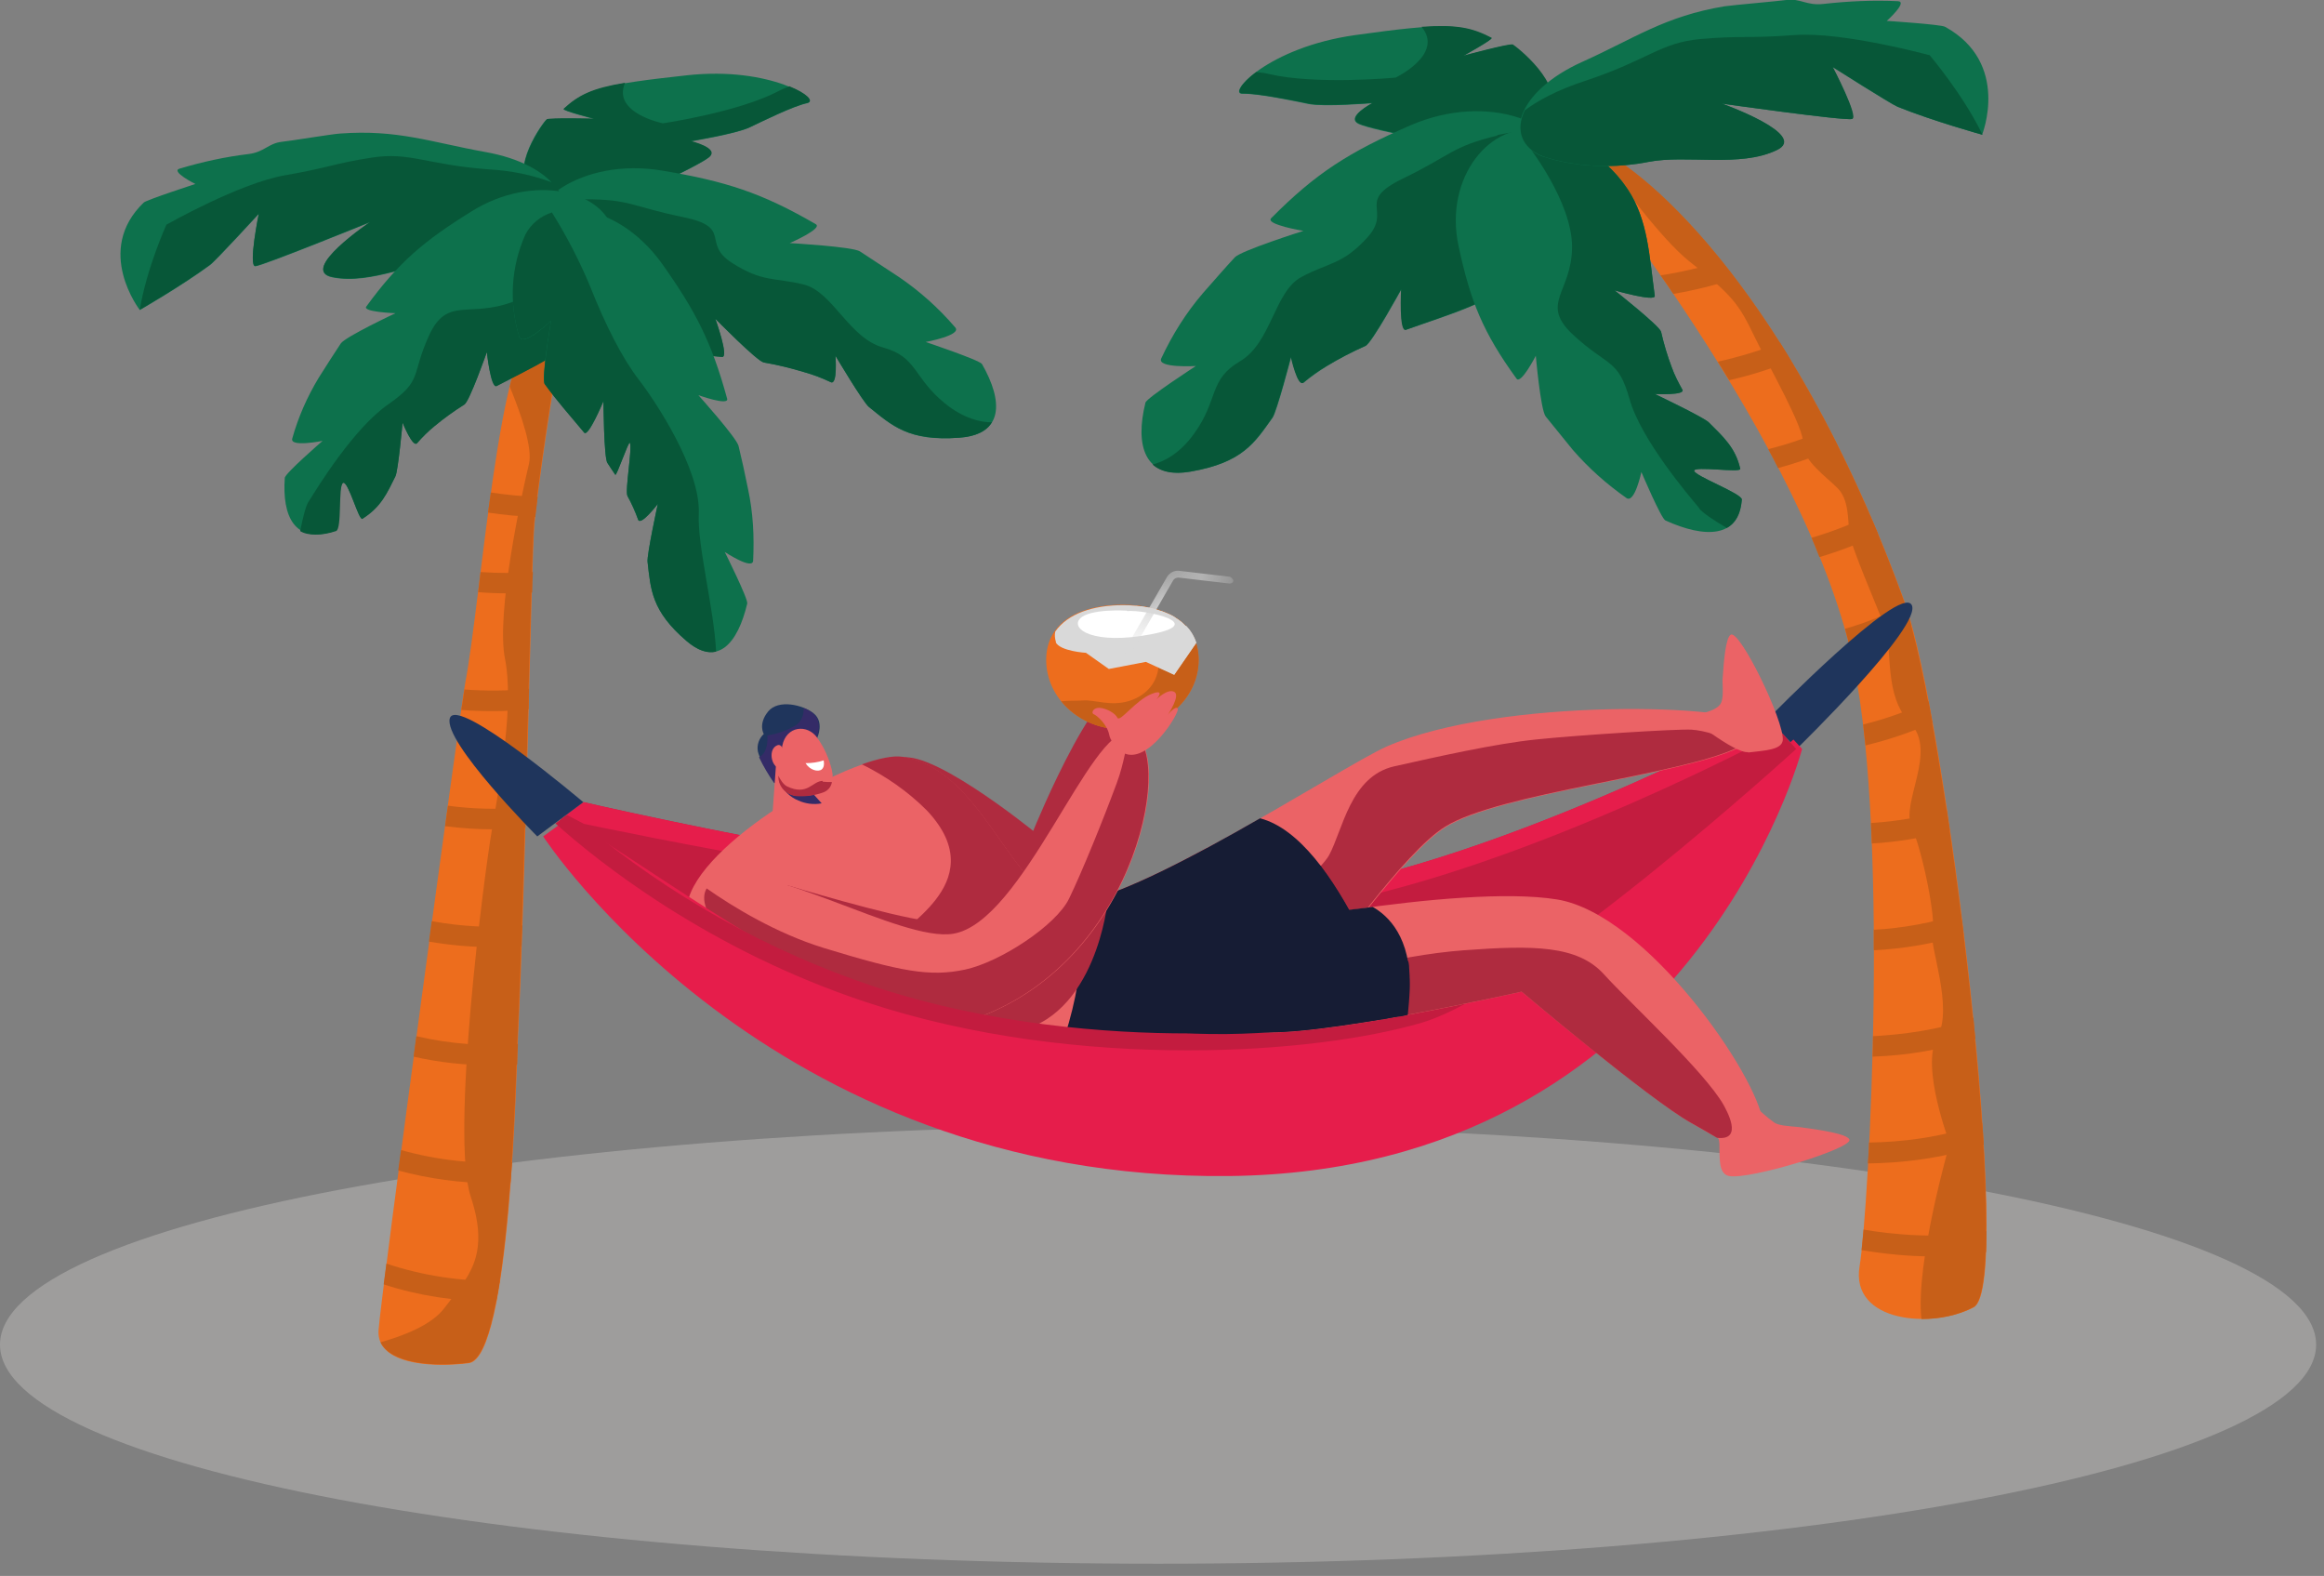 <svg width="59" height="40" viewBox="0 0 59 40" fill="none" xmlns="http://www.w3.org/2000/svg">
<rect x="0" y="0" width="59" height="40" fill="#808080" stroke="none"/>
<g id="Calque_1" clip-path="url(#clip0_939_2728)">
<path id="Vector" d="M29.4 39.69C45.637 39.69 58.8 37.201 58.8 34.13C58.8 31.059 45.637 28.57 29.4 28.57C13.163 28.57 0 31.059 0 34.13C0 37.201 13.163 39.69 29.4 39.69Z" fill="#9E9D9C"/>
<path id="Vector_2" d="M22.75 19.3C23.37 18.77 26.23 21.09 26.23 21.09C26.23 21.09 28.1 16.47 28.82 17.54C29.54 18.61 28.25 22.37 26.83 23.21C25.41 24.05 21.79 20.11 22.75 19.3Z" fill="#AF2B3F"/>
<path id="Vector_3" d="M20.56 24.9C22.43 25.38 31.6 27.2 35.67 25.83C39.74 24.46 42.81 21.05 42.81 21.05L45.39 18.77L44.9 18.23C44.9 18.23 37.57 22.14 32.44 22.7C27.31 23.26 14.82 20.36 14.82 20.36L14.23 20.8C14.34 20.86 14.45 20.91 14.57 20.98C15.6 21.53 18.69 24.41 20.56 24.9Z" fill="#C31C3F"/>
<path id="Vector_4" d="M30.92 23.21C31.44 23.21 31.97 23.19 32.49 23.14C37.08 22.64 43.24 19.59 44.78 18.79C44.82 18.83 44.84 18.89 44.85 18.94C44.97 18.84 45.12 18.74 45.26 18.63L44.89 18.23C44.89 18.23 37.57 22.14 32.43 22.7C31.93 22.75 31.42 22.77 30.92 22.77C25.2 22.77 14.81 20.36 14.81 20.36L14.38 20.68L14.82 20.91C14.82 20.91 25.61 23.2 30.92 23.2V23.21Z" fill="#E61D4B"/>
<path id="Vector_5" d="M19.14 24.94C19 24.88 17 24.33 17.49 22.78C17.98 21.23 21.8 19.05 22.92 19.22C24.84 19.5 25.62 22.43 26.9 22.88C28.18 23.33 34.01 19.48 35.2 18.95C38.07 17.69 44.26 17.86 44.55 18.42C45.09 19.49 38.43 19.92 36.71 20.99C35.63 21.65 33.82 24.35 33.43 24.67C32.42 25.5 34 26.47 29.64 27.31C25.28 28.15 20.84 25.67 19.15 24.94H19.14Z" fill="#EB6366"/>
<path id="Vector_6" d="M42.95 18.52C42.54 18.5 40.04 18.66 38.99 18.77C37.94 18.88 36.52 19.2 35.4 19.45C34.28 19.7 34.09 21.07 33.74 21.71C33.39 22.35 29.63 25.43 29.63 25.43L32.94 25.56C33.02 25.25 33.06 24.95 33.41 24.66C33.81 24.33 35.62 21.64 36.69 20.98C38.08 20.12 42.65 19.68 44.1 18.98C43.8 18.68 43.26 18.54 42.94 18.52H42.95Z" fill="#AF2B3F"/>
<path id="Vector_7" d="M26.9 22.87C25.62 22.42 24.84 19.49 22.92 19.21C22.68 19.17 22.31 19.25 21.88 19.4C22.49 19.7 23.05 20.09 23.53 20.57C25.34 22.49 22.5 23.63 22.93 23.83C23.39 24.05 25.07 23.38 25.53 23.71C26.82 24.62 29.28 24.82 29.28 24.82L30.77 22.9L30.65 21.52C29.04 22.39 27.5 23.08 26.91 22.88L26.9 22.87Z" fill="#AF2B3F"/>
<path id="Vector_8" d="M19.99 22.47C19.99 22.47 22.6 23.26 23.53 23.37C24.49 23.48 25.52 22.98 25.52 22.98C25.52 22.98 24.68 24.01 24.11 24.05C23.54 24.09 20.61 23.57 20.61 23.57L19.99 22.48V22.47Z" fill="#AF2B3F"/>
<path id="Vector_9" d="M14.22 8.82C14.22 8.82 13.76 11.45 13.57 13.28C13.49 14.03 13.34 22.66 13.15 26.33C13.11 27.14 12.96 34.47 11.9 34.6C10.84 34.73 9.56 34.59 9.61 33.77C9.66 32.95 11.68 18.04 11.81 17.34C12.21 15.26 12.7 8.33 13.66 8.43C14.62 8.53 14.21 8.83 14.21 8.83L14.22 8.82Z" fill="#ED6D1D"/>
<path id="Vector_10" d="M9.81 32.07C9.79 32.26 9.76 32.43 9.74 32.6C10.63 32.89 11.56 33.03 12.49 33.03H12.6C12.63 32.87 12.66 32.69 12.69 32.51C11.71 32.53 10.73 32.38 9.8 32.07H9.81Z" fill="#C75F18"/>
<path id="Vector_11" d="M10.18 29.19C10.16 29.37 10.13 29.54 10.11 29.71C10.89 29.92 11.69 30.03 12.49 30.03C12.64 30.03 12.8 30.03 12.96 30.02C12.97 29.85 12.99 29.67 13 29.5C12.05 29.55 11.1 29.45 10.18 29.19Z" fill="#C75F18"/>
<path id="Vector_12" d="M10.57 26.3L10.5 26.82C11.16 26.97 11.83 27.04 12.5 27.04C12.7 27.04 12.91 27.04 13.13 27.02C13.13 26.81 13.14 26.63 13.15 26.5C12.29 26.56 11.42 26.5 10.57 26.3Z" fill="#C75F18"/>
<path id="Vector_13" d="M10.96 23.39C10.94 23.56 10.91 23.73 10.89 23.9C11.42 23.99 11.96 24.04 12.49 24.04C12.73 24.04 12.98 24.03 13.24 24.01C13.24 23.84 13.25 23.67 13.26 23.49C12.49 23.56 11.72 23.52 10.96 23.38V23.39Z" fill="#C75F18"/>
<path id="Vector_14" d="M11.37 20.46C11.35 20.63 11.32 20.8 11.3 20.97C11.7 21.02 12.1 21.05 12.5 21.05C12.77 21.05 13.05 21.04 13.34 21.01V20.49C12.69 20.55 12.03 20.54 11.37 20.45V20.46Z" fill="#C75F18"/>
<path id="Vector_15" d="M11.79 17.51C11.77 17.63 11.75 17.81 11.71 18.02C11.96 18.04 12.22 18.05 12.5 18.05C12.79 18.05 13.1 18.04 13.42 18C13.42 17.83 13.42 17.65 13.43 17.48C12.88 17.54 12.33 17.54 11.78 17.5L11.79 17.51Z" fill="#C75F18"/>
<path id="Vector_16" d="M12.2 14.52C12.18 14.69 12.16 14.87 12.14 15.03C12.37 15.05 12.62 15.06 12.88 15.06C13.08 15.06 13.29 15.06 13.51 15.04C13.51 14.86 13.52 14.68 13.53 14.52C13.09 14.55 12.65 14.55 12.21 14.52H12.2Z" fill="#C75F18"/>
<path id="Vector_17" d="M12.46 12.5C12.44 12.67 12.41 12.84 12.39 13.01C12.79 13.07 13.19 13.11 13.59 13.12C13.61 12.95 13.63 12.78 13.65 12.61C13.25 12.6 12.86 12.56 12.46 12.5Z" fill="#C75F18"/>
<path id="Vector_18" d="M13.67 8.41C13.39 8.38 13.15 8.94 12.94 9.81C13.26 10.59 13.52 11.39 13.43 11.77C13.23 12.6 12.59 15.58 12.82 16.72C13.05 17.86 12.71 19.76 12.49 21.05C12.27 22.34 11.44 28.83 11.95 30.37C12.46 31.91 11.86 32.43 11.29 33.19C10.96 33.64 10.22 33.91 9.66 34.07C9.92 34.61 10.99 34.7 11.89 34.59C12.95 34.47 13.1 27.14 13.14 26.32C13.32 22.66 13.48 14.03 13.56 13.27C13.75 11.44 14.21 8.81 14.21 8.81C14.21 8.81 14.62 8.5 13.66 8.4L13.67 8.41Z" fill="#C75F18"/>
<path id="Vector_19" d="M15.65 5.17C15.72 5.14 17.7 4.24 17.99 4C18.28 3.76 17.53 3.59 17.53 3.59C17.53 3.59 18.68 3.4 19.02 3.24C19.36 3.08 20.12 2.7 20.49 2.62C20.86 2.54 19.57 1.68 17.45 1.91C15.33 2.14 14.87 2.26 14.31 2.77C14.27 2.81 15.08 3.02 15.08 3.02C15.08 3.02 13.94 3 13.87 3.04C13.8 3.08 12.9 4.32 13.49 4.79C14.08 5.26 15.32 5.31 15.65 5.17Z" fill="#0D714C"/>
<path id="Vector_20" d="M13.87 3.03C13.94 2.98 15.08 3.01 15.08 3.01C15.08 3.01 14.26 2.8 14.31 2.76C14.69 2.41 15.03 2.24 15.87 2.1C15.53 2.87 16.83 3.13 16.83 3.13C16.83 3.13 18.73 2.85 19.75 2.32C19.84 2.27 19.94 2.23 20.04 2.19C20.49 2.37 20.67 2.57 20.5 2.61C20.13 2.69 19.37 3.07 19.03 3.23C18.69 3.39 17.54 3.58 17.54 3.58C17.54 3.58 18.29 3.76 18 3.99C17.71 4.22 15.74 5.13 15.66 5.16C15.33 5.3 14.09 5.25 13.5 4.78C12.91 4.31 13.82 3.08 13.88 3.03H13.87Z" fill="#075738"/>
<path id="Vector_21" d="M13.93 5.82C13.93 5.82 12.99 6.49 11.52 6.57C10.58 6.62 9.43 7.24 8.44 7.04C7.57 6.87 9.4 5.64 9.4 5.64C9.4 5.64 6.67 6.75 6.48 6.76C6.3 6.76 6.57 5.43 6.57 5.43C6.57 5.43 5.47 6.63 5.33 6.73C4.61 7.26 3.55 7.87 3.55 7.87C3.55 7.87 2.38 6.36 3.65 5.14C3.73 5.07 4.96 4.67 4.96 4.67C4.96 4.67 4.32 4.35 4.56 4.28C5.13 4.11 5.72 3.98 6.31 3.91C6.71 3.86 6.81 3.64 7.15 3.6C7.36 3.58 8.44 3.4 8.63 3.39C10.09 3.28 10.94 3.61 12.33 3.86C14.07 4.17 14.76 5.23 13.92 5.83L13.93 5.82Z" fill="#0D714C"/>
<path id="Vector_22" d="M13.44 6.37C13.73 7.26 14.36 8 15.19 8.44C16.09 8.92 17.15 8.94 18.33 9.06C18.51 9.08 18.16 8.09 18.16 8.09C18.16 8.09 19.22 9.17 19.39 9.2C19.74 9.26 20.09 9.34 20.43 9.45C20.66 9.52 20.88 9.6 21.09 9.7C21.27 9.78 21.21 9.03 21.21 9.03C21.21 9.03 21.91 10.21 22.06 10.33C22.64 10.8 23.06 11.21 24.35 11.11C25.49 11.03 25.47 10.18 24.93 9.24C24.87 9.14 23.5 8.68 23.5 8.68C23.5 8.68 24.43 8.51 24.25 8.31C23.83 7.82 23.35 7.39 22.82 7.03C22.46 6.79 22.13 6.58 21.83 6.38C21.64 6.26 20.05 6.17 20.05 6.17C20.05 6.17 20.9 5.8 20.71 5.69C19.35 4.9 18.43 4.6 16.81 4.33C14.78 3.99 13.14 5.16 13.45 6.36L13.44 6.37Z" fill="#0D714C"/>
<path id="Vector_23" d="M14.84 5.06C15.99 5.05 16.06 5.25 17.34 5.51C18.62 5.77 17.8 6.17 18.58 6.67C19.36 7.17 19.66 7.04 20.4 7.22C21.14 7.4 21.55 8.58 22.42 8.82C23.29 9.06 23.18 9.58 23.99 10.24C24.47 10.63 24.91 10.72 25.18 10.72C25.05 10.94 24.78 11.08 24.35 11.11C23.06 11.2 22.65 10.8 22.06 10.33C21.91 10.21 21.21 9.03 21.21 9.03C21.21 9.03 21.27 9.79 21.09 9.7C20.88 9.6 20.66 9.51 20.43 9.45C20.09 9.35 19.74 9.26 19.39 9.2C19.22 9.17 18.16 8.09 18.16 8.09C18.16 8.09 18.52 9.08 18.33 9.06C17.15 8.94 16.1 8.92 15.19 8.44C14.36 8 13.73 7.26 13.44 6.37C13.34 5.96 13.46 5.55 13.75 5.21C14.11 5.12 14.48 5.08 14.85 5.07L14.84 5.06Z" fill="#075738"/>
<path id="Vector_24" d="M4.23 5.7C4.23 5.7 6.08 4.65 7.23 4.45C8.38 4.25 8.47 4.15 9.44 4C10.41 3.85 10.81 4.18 12.42 4.3C12.97 4.33 13.52 4.44 14.04 4.64C14.39 5.04 14.38 5.49 13.93 5.82C13.93 5.82 12.99 6.48 11.52 6.56C10.58 6.61 9.43 7.23 8.44 7.03C7.57 6.86 9.4 5.63 9.4 5.63C9.4 5.63 6.67 6.74 6.48 6.75C6.3 6.75 6.57 5.42 6.57 5.42C6.57 5.42 5.47 6.62 5.33 6.72C4.61 7.25 3.55 7.86 3.55 7.86C3.72 6.81 4.23 5.69 4.23 5.69V5.7Z" fill="#075738"/>
<path id="Vector_25" d="M15.58 5.93C15.7 6.75 15.47 7.58 14.96 8.23C14.41 8.93 13.54 9.3 12.61 9.79C12.46 9.87 12.36 8.93 12.36 8.93C12.36 8.93 11.92 10.18 11.79 10.26C11.52 10.43 11.27 10.61 11.03 10.81C10.87 10.94 10.72 11.09 10.59 11.24C10.48 11.37 10.22 10.72 10.22 10.72C10.22 10.72 10.11 11.93 10.04 12.08C9.83 12.5 9.68 12.86 9.2 13.16C9.11 13.22 8.84 12.19 8.71 12.25C8.58 12.31 8.61 13.44 8.46 13.49C7.48 13.8 7.16 13.1 7.23 12.13C7.23 12.02 8.19 11.19 8.19 11.19C8.19 11.19 7.35 11.36 7.42 11.13C7.57 10.59 7.8 10.07 8.09 9.59C8.29 9.27 8.48 8.98 8.65 8.72C8.76 8.55 10.04 7.95 10.04 7.95C10.04 7.95 9.19 7.92 9.3 7.78C10.11 6.67 10.75 6.12 11.98 5.36C13.52 4.4 15.35 4.82 15.58 5.92V5.93Z" fill="#0D714C"/>
<path id="Vector_26" d="M7.85 12.71C8.06 12.37 8.98 10.87 9.86 10.26C10.74 9.65 10.43 9.53 10.89 8.52C11.35 7.51 11.9 8.08 13.02 7.66C14.14 7.24 15.09 5.79 15.09 5.79L15.58 6.78C15.51 7.31 15.29 7.82 14.96 8.24C14.41 8.94 13.54 9.31 12.61 9.8C12.46 9.88 12.36 8.94 12.36 8.94C12.36 8.94 11.92 10.19 11.79 10.27C11.52 10.44 11.27 10.62 11.03 10.82C10.87 10.95 10.72 11.1 10.59 11.25C10.48 11.38 10.22 10.73 10.22 10.73C10.22 10.73 10.11 11.94 10.04 12.09C9.83 12.51 9.68 12.87 9.2 13.17C9.11 13.23 8.84 12.2 8.71 12.26C8.58 12.32 8.69 13.43 8.53 13.48C8.17 13.6 7.81 13.6 7.62 13.48C7.69 13.14 7.76 12.84 7.84 12.72L7.85 12.71Z" fill="#075738"/>
<path id="Vector_27" d="M13.34 5.95C12.97 6.76 12.92 7.68 13.18 8.54C13.27 8.84 13.99 8.14 13.99 8.14C13.99 8.14 13.73 9.63 13.83 9.75C14.13 10.15 14.48 10.55 14.83 10.98C14.94 11.11 15.32 10.18 15.32 10.18C15.32 10.18 15.33 11.62 15.42 11.75C15.49 11.85 15.56 11.95 15.62 12.05C15.65 12.1 15.96 11.18 15.99 11.24C16.06 11.36 15.86 12.46 15.93 12.59C16.03 12.78 16.12 12.98 16.2 13.19C16.26 13.36 16.7 12.79 16.7 12.79C16.7 12.79 16.42 14.08 16.44 14.26C16.52 14.97 16.54 15.51 17.43 16.27C18.22 16.94 18.73 16.33 18.97 15.32C19 15.21 18.4 14.01 18.4 14.01C18.4 14.01 19.11 14.48 19.12 14.23C19.15 13.62 19.12 13.01 18.99 12.41C18.91 12.01 18.83 11.65 18.75 11.32C18.7 11.11 17.73 10.03 17.73 10.03C17.73 10.03 18.51 10.31 18.46 10.12C18.07 8.69 17.66 7.89 16.79 6.67C15.68 5.14 13.89 4.91 13.34 5.95Z" fill="#0D714C"/>
<path id="Vector_28" d="M14.01 5.39C14.38 5.98 14.7 6.6 14.97 7.24C15.38 8.28 15.81 9.11 16.22 9.64C16.63 10.17 17.79 11.91 17.74 13.04C17.7 13.85 18.13 15.46 18.18 16.54C17.97 16.59 17.72 16.52 17.43 16.27C16.54 15.51 16.52 14.96 16.44 14.26C16.42 14.08 16.7 12.79 16.7 12.79C16.7 12.79 16.27 13.36 16.2 13.19C16.13 12.98 16.04 12.78 15.93 12.59C15.86 12.46 16.06 11.36 15.99 11.24C15.96 11.18 15.65 12.11 15.62 12.05C15.55 11.95 15.48 11.85 15.42 11.75C15.33 11.62 15.32 10.18 15.32 10.18C15.32 10.18 14.93 11.11 14.83 10.98C14.47 10.55 14.12 10.16 13.83 9.75C13.74 9.62 13.99 8.14 13.99 8.14C13.99 8.14 13.27 8.83 13.18 8.54C12.92 7.69 12.97 6.77 13.34 5.95C13.48 5.68 13.73 5.48 14.02 5.39H14.01Z" fill="#075738"/>
<path id="Vector_29" d="M31.99 20.77C30.32 21.73 28.45 22.72 27.43 22.89C27.52 23.69 27.54 25.37 26.59 27.42C27.6 27.53 28.63 27.5 29.63 27.31C33.99 26.47 32.4 25.5 33.42 24.67C33.56 24.56 34 24.13 34.53 23.62C33.86 22.29 32.99 21.03 31.99 20.77Z" fill="#161C34"/>
<path id="Vector_30" d="M28.12 22.88C28.12 22.88 27.83 25.86 25.71 26.2C23.59 26.54 24.12 25.07 24.12 25.07L28.12 22.88Z" fill="#AF2B3F"/>
<path id="Vector_31" d="M39.53 3.5C39.53 3.5 45.55 10.67 46.97 16.47C48 20.67 47.45 30.71 47.21 32.14C46.97 33.57 49.06 33.74 50.11 33.18C51.16 32.62 49.41 18.24 48.36 15.3C45.31 6.86 40.9 3.29 39.54 3.5H39.53Z" fill="#ED6D1D"/>
<path id="Vector_32" d="M48.35 15.29C45.82 8.26 42.34 4.61 40.46 3.71C41.17 4.71 42.2 6.08 42.87 6.62C43.99 7.5 44.14 7.71 44.54 8.54C44.94 9.37 45.8 10.85 45.78 11.27C45.76 11.69 46.38 12.11 46.66 12.4C46.94 12.69 46.91 13.18 46.95 13.53C46.99 13.88 47.64 15.35 47.85 15.92C48.06 16.49 47.81 17.65 48.5 18.36C49.19 19.07 48.25 20.38 48.53 20.99C48.81 21.6 49.16 23.36 49.06 23.66C48.96 23.96 49.61 25.59 49.18 26.33C48.75 27.07 49.5 29.02 49.5 29.02C49.5 29.02 48.62 32.06 48.78 33.48C49.24 33.48 49.69 33.39 50.1 33.18C51.15 32.61 49.4 18.24 48.34 15.29H48.35Z" fill="#C75F18"/>
<path id="Vector_33" d="M37.23 3.75C37.15 3.74 34.87 3.32 34.5 3.15C34.13 2.98 34.84 2.62 34.84 2.62C34.84 2.62 33.61 2.72 33.22 2.64C32.83 2.56 31.94 2.37 31.54 2.38C31.14 2.39 32.19 1.2 34.41 0.89C36.63 0.58 37.13 0.59 37.86 0.97C37.91 1 37.15 1.42 37.15 1.42C37.15 1.42 38.3 1.11 38.38 1.14C38.46 1.17 39.75 2.19 39.3 2.81C38.85 3.43 37.6 3.81 37.22 3.75H37.23Z" fill="#0D714C"/>
<path id="Vector_34" d="M38.39 1.13C38.31 1.1 37.16 1.41 37.16 1.41C37.16 1.41 37.92 0.99 37.87 0.96C37.37 0.7 36.99 0.62 36.09 0.68C36.67 1.38 35.43 1.97 35.43 1.97C35.43 1.97 33.42 2.16 32.22 1.88C32.11 1.85 32 1.84 31.89 1.83C31.49 2.13 31.37 2.38 31.55 2.37C31.95 2.37 32.84 2.55 33.23 2.63C33.62 2.71 34.85 2.61 34.85 2.61C34.85 2.61 34.15 2.98 34.51 3.14C34.87 3.3 37.15 3.72 37.24 3.74C37.61 3.8 38.86 3.43 39.31 2.8C39.76 2.17 38.47 1.15 38.39 1.12V1.13Z" fill="#075738"/>
<path id="Vector_35" d="M39.84 4.4C39.82 5.37 39.4 6.29 38.69 6.95C37.92 7.67 36.86 7.96 35.7 8.37C35.52 8.44 35.58 7.34 35.58 7.34C35.58 7.34 34.83 8.71 34.67 8.78C34.33 8.93 34 9.1 33.69 9.29C33.48 9.42 33.28 9.56 33.1 9.71C32.95 9.84 32.78 9.06 32.78 9.06C32.78 9.06 32.42 10.44 32.31 10.6C31.86 11.23 31.56 11.74 30.23 11.97C29.05 12.17 28.81 11.31 29.08 10.22C29.11 10.1 30.36 9.29 30.36 9.29C30.36 9.29 29.37 9.35 29.48 9.1C29.76 8.5 30.11 7.94 30.54 7.44C30.83 7.11 31.1 6.8 31.35 6.53C31.51 6.36 33.09 5.86 33.09 5.86C33.09 5.86 32.12 5.7 32.27 5.54C33.41 4.39 34.25 3.86 35.81 3.18C37.77 2.33 39.79 3.1 39.84 4.39V4.4Z" fill="#0D714C"/>
<path id="Vector_36" d="M38.02 3.44C36.85 3.72 36.84 3.94 35.62 4.53C34.4 5.12 35.35 5.32 34.72 6.02C34.09 6.72 33.73 6.66 33.04 7.03C32.35 7.4 32.28 8.7 31.48 9.17C30.68 9.64 30.94 10.14 30.32 11C29.95 11.52 29.54 11.72 29.26 11.79C29.46 11.97 29.77 12.05 30.22 11.97C31.55 11.74 31.85 11.23 32.3 10.6C32.41 10.44 32.77 9.06 32.77 9.06C32.77 9.06 32.94 9.84 33.09 9.71C33.28 9.55 33.47 9.41 33.68 9.29C34 9.1 34.32 8.93 34.66 8.78C34.82 8.71 35.57 7.34 35.57 7.34C35.57 7.34 35.51 8.44 35.69 8.37C36.85 7.95 37.92 7.66 38.68 6.95C39.39 6.29 39.81 5.37 39.83 4.4C39.81 3.96 39.56 3.58 39.16 3.3C38.77 3.3 38.38 3.35 38 3.43L38.02 3.44Z" fill="#075738"/>
<path id="Vector_37" d="M39.13 3.31C39.13 3.31 40.52 3.59 41.32 4.8C41.84 5.58 41.87 6.49 42.01 7.51C42.03 7.67 40.99 7.37 40.99 7.37C40.99 7.37 42.13 8.27 42.17 8.42C42.24 8.73 42.33 9.03 42.44 9.32C42.51 9.52 42.61 9.71 42.71 9.89C42.8 10.04 42.01 10 42.01 10C42.01 10 43.25 10.59 43.38 10.72C43.74 11.08 44.06 11.36 44.18 11.9C44.2 12.01 43 11.82 43.01 11.95C43.02 12.08 44.23 12.53 44.22 12.68C44.15 13.67 43.27 13.66 42.28 13.21C42.17 13.16 41.67 11.98 41.67 11.98C41.67 11.98 41.5 12.79 41.29 12.64C40.79 12.29 40.33 11.88 39.93 11.42C39.68 11.11 39.45 10.83 39.24 10.57C39.11 10.4 38.99 9.03 38.99 9.03C38.99 9.03 38.61 9.77 38.5 9.61C37.65 8.44 37.33 7.65 37.03 6.25C36.65 4.5 37.85 3.06 39.1 3.31H39.13Z" fill="#0D714C"/>
<path id="Vector_38" d="M43.15 12.91C42.88 12.59 41.66 11.16 41.37 10.13C41.08 9.1 40.83 9.32 39.95 8.51C39.07 7.7 39.9 7.44 39.91 6.28C39.92 5.12 38.78 3.68 38.78 3.68L40.03 3.65C40.55 3.92 40.99 4.31 41.32 4.8C41.84 5.58 41.87 6.49 42.01 7.51C42.03 7.67 40.99 7.37 40.99 7.37C40.99 7.37 42.13 8.27 42.17 8.42C42.24 8.73 42.33 9.03 42.44 9.32C42.51 9.52 42.61 9.71 42.71 9.89C42.8 10.04 42.01 10 42.01 10C42.01 10 43.25 10.59 43.38 10.72C43.74 11.08 44.06 11.36 44.18 11.9C44.2 12.01 43 11.82 43.01 11.95C43.02 12.08 44.23 12.53 44.22 12.68C44.19 13.05 44.06 13.28 43.84 13.4C43.51 13.21 43.23 13.02 43.13 12.9L43.15 12.91Z" fill="#075738"/>
<path id="Vector_39" d="M39.17 3.97C39.17 3.97 40.32 4.41 41.84 4.11C42.81 3.92 44.17 4.26 45.1 3.81C45.93 3.42 43.71 2.63 43.71 2.63C43.71 2.63 46.81 3.07 47.01 3.02C47.19 2.98 46.52 1.7 46.52 1.7C46.52 1.7 48 2.64 48.17 2.71C49.06 3.07 50.32 3.42 50.32 3.42C50.32 3.42 51.05 1.6 49.38 0.68C49.28 0.62 47.9 0.53 47.9 0.53C47.9 0.53 48.45 0.04 48.18 0.03C47.55 3.81079e-05 46.92 0.03 46.29 0.1C45.87 0.15 45.7 -0.05 45.35 3.81097e-05C45.13 0.03 43.98 0.13 43.78 0.16C42.27 0.41 41.5 0.97 40.17 1.57C38.5 2.32 38.12 3.57 39.16 3.97H39.17Z" fill="#0D714C"/>
<path id="Vector_40" d="M48.98 1.4C48.98 1.4 46.78 0.8 45.56 0.89C44.34 0.98 44.2 0.9 43.18 0.99C42.15 1.08 41.85 1.52 40.25 2.05C39.51 2.29 39.02 2.57 38.71 2.8C38.47 3.29 38.62 3.76 39.18 3.97C39.18 3.97 40.33 4.41 41.85 4.11C42.82 3.92 44.18 4.26 45.11 3.81C45.94 3.42 43.72 2.63 43.72 2.63C43.72 2.63 46.82 3.07 47.02 3.02C47.2 2.98 46.53 1.7 46.53 1.7C46.53 1.7 48.01 2.64 48.18 2.71C49.07 3.07 50.33 3.42 50.33 3.42C49.84 2.4 48.98 1.39 48.98 1.39V1.4Z" fill="#075738"/>
<path id="Vector_41" d="M50.42 31.78C50.42 31.62 50.43 31.44 50.43 31.25C49.24 31.46 48.02 31.33 47.31 31.21C47.29 31.41 47.28 31.58 47.26 31.73C47.86 31.83 48.46 31.89 49.07 31.89C49.52 31.89 49.97 31.85 50.42 31.78Z" fill="#C75F18"/>
<path id="Vector_42" d="M47.43 29.53C48.21 29.52 49.31 29.42 50.36 29.05C50.35 28.87 50.34 28.69 50.32 28.5C49.32 28.88 48.22 28.99 47.45 29C47.45 29.18 47.43 29.35 47.42 29.52L47.43 29.53Z" fill="#C75F18"/>
<path id="Vector_43" d="M47.55 26.3C47.55 26.48 47.55 26.65 47.54 26.82C48.43 26.79 49.3 26.64 50.15 26.37C50.13 26.19 50.11 26.01 50.1 25.83C49.22 26.15 48.28 26.26 47.56 26.3H47.55Z" fill="#C75F18"/>
<path id="Vector_44" d="M47.57 23.59V24.12C48.34 24.08 49.11 23.95 49.85 23.72C49.83 23.54 49.81 23.37 49.78 23.19C49.06 23.42 48.32 23.56 47.56 23.6L47.57 23.59Z" fill="#C75F18"/>
<path id="Vector_45" d="M47.5 20.89C47.5 21.06 47.52 21.24 47.52 21.41C48.19 21.37 48.85 21.26 49.5 21.08C49.47 20.9 49.45 20.73 49.42 20.56C48.79 20.74 48.15 20.85 47.49 20.89H47.5Z" fill="#C75F18"/>
<path id="Vector_46" d="M49.06 18.34C49.03 18.16 48.99 17.98 48.96 17.8C48.43 18.05 47.87 18.25 47.3 18.39C47.32 18.56 47.34 18.74 47.36 18.92C47.94 18.78 48.51 18.59 49.06 18.34Z" fill="#C75F18"/>
<path id="Vector_47" d="M48.37 15.35C47.88 15.6 47.37 15.81 46.84 15.96C46.89 16.13 46.93 16.3 46.97 16.46C47.51 16.32 48.03 16.12 48.52 15.87C48.47 15.67 48.42 15.5 48.36 15.35H48.37Z" fill="#C75F18"/>
<path id="Vector_48" d="M47.68 13.56C47.61 13.39 47.54 13.23 47.47 13.07C47 13.31 46.5 13.5 45.99 13.65C46.06 13.81 46.13 13.98 46.19 14.14C46.7 13.99 47.19 13.8 47.67 13.57L47.68 13.56Z" fill="#C75F18"/>
<path id="Vector_49" d="M46.66 11.33C46.58 11.17 46.5 11.01 46.42 10.86C45.93 11.09 45.42 11.27 44.89 11.4C44.98 11.56 45.06 11.72 45.14 11.88C45.66 11.74 46.16 11.56 46.65 11.33H46.66Z" fill="#C75F18"/>
<path id="Vector_50" d="M45.47 9.16C45.38 9 45.28 8.85 45.19 8.7C44.68 8.9 44.15 9.06 43.61 9.18C43.71 9.34 43.8 9.49 43.9 9.65C44.44 9.53 44.96 9.36 45.47 9.16Z" fill="#C75F18"/>
<path id="Vector_51" d="M42.15 6.98C42.26 7.13 42.37 7.29 42.48 7.46C43.01 7.37 43.54 7.24 44.05 7.07C43.93 6.92 43.82 6.77 43.7 6.63C43.19 6.79 42.68 6.91 42.15 6.99V6.98Z" fill="#C75F18"/>
<path id="Vector_52" d="M18.22 22.32C19.41 21.75 22.87 23.92 24.2 23.7C25.97 23.41 27.68 18.44 28.67 18.59C29.87 18.77 29.04 24.31 24.8 25.84C21.76 26.94 16.53 23.14 18.22 22.32Z" fill="#EB6366"/>
<path id="Vector_53" d="M43.65 29.02C43.63 28.7 43.34 28.65 43.28 28.41L44.53 28.05C44.69 28.21 44.86 28.36 45.04 28.49C45.15 28.57 45.38 28.58 45.7 28.61C46.23 28.68 46.88 28.78 46.95 28.92C47.07 29.14 44.42 29.95 43.9 29.85C43.62 29.8 43.66 29.39 43.65 29.02Z" fill="#EB6366"/>
<path id="Vector_54" d="M24.79 25.84C28.98 24.33 29.83 18.89 28.7 18.6C28.59 18.86 28.55 19.35 28.35 19.88C28.01 20.8 27.47 22.13 27.14 22.81C26.81 23.49 25.39 24.42 24.5 24.61C23.61 24.8 22.87 24.66 20.91 24.06C19.71 23.69 18.61 23.02 17.94 22.55C17.28 23.67 21.97 26.86 24.79 25.84Z" fill="#AF2B3F"/>
<path id="Vector_55" d="M44.9 18.23C44.9 18.23 48.22 14.83 48.53 15.35C48.84 15.87 45.61 19.01 45.61 19.01L44.9 18.23Z" fill="#1F355C"/>
<path id="Vector_56" d="M14.82 20.37C14.82 20.37 11.6 17.64 11.42 18.23C11.24 18.82 13.64 21.23 13.64 21.23L14.81 20.36L14.82 20.37Z" fill="#1F355C"/>
<path id="Vector_57" d="M42.96 21.05C42.96 21.05 39.89 24.46 35.82 25.83C31.75 27.2 24.9 26.03 21.89 25.17C20.04 24.64 15.74 21.54 14.72 20.98C14.6 20.92 14.49 20.86 14.38 20.8L13.79 21.23C13.79 21.23 19.48 29.98 31.21 29.85C42.94 29.72 45.75 19.01 45.75 19.01L45.53 18.77L42.96 21.05Z" fill="#E61D4B"/>
<path id="Vector_58" d="M44.85 18.94C44.85 19.02 44.83 19.11 44.76 19.16C43.16 20.58 38.19 24.88 35.94 25.55C34.5 25.98 32.34 26.23 30.16 26.23C28.16 26.23 25.15 26.02 22.16 25.03C19.48 24.13 16.99 22.73 14.82 20.92L14.38 20.69L14.1 20.9C15.15 21.84 17.95 24.1 22 25.44C24.69 26.33 27.59 26.66 30.16 26.66C32.59 26.66 34.72 26.36 36.09 25.96C38.91 25.12 45.6 19.01 45.6 19.01L45.26 18.63C45.12 18.73 44.97 18.84 44.85 18.93V18.94Z" fill="#C31C3F"/>
<path id="Vector_59" d="M31.09 23.65C31.09 23.65 36.99 22.42 39.53 22.83C41.79 23.2 44.62 27.29 44.76 28.5C44.9 29.71 44 29.11 42.93 28.5C41.86 27.89 38.63 25.17 38.63 25.17C38.63 25.17 33.26 26.39 31.88 26.18C30.5 25.97 31.08 23.65 31.08 23.65H31.09Z" fill="#EB6366"/>
<path id="Vector_60" d="M44.38 19.09C44.03 19.13 42.84 18.16 42.84 18.16C42.84 18.16 43.49 18.12 43.67 17.88C43.75 17.77 43.74 17.56 43.73 17.27C43.76 16.79 43.81 16.18 43.94 16.11C44.17 15.98 45.3 18.3 45.26 18.79C45.23 19.04 44.78 19.05 44.38 19.1V19.09Z" fill="#EB6366"/>
<path id="Vector_61" d="M20.75 18.72C20.75 18.72 20.93 18.33 20.66 18.11C20.39 17.89 19.76 17.74 19.5 18.06C19.24 18.38 19.39 18.63 19.39 18.63C19.27 18.74 19.21 18.91 19.24 19.07C19.3 19.34 19.67 19.88 19.67 19.88C19.67 19.88 20.79 19.2 20.75 18.73V18.72Z" fill="#1F355C"/>
<path id="Vector_62" d="M20.65 18.11C20.57 18.05 20.49 18 20.4 17.97C20.42 18.17 20.32 18.37 20.13 18.45C19.93 18.56 19.71 18.63 19.48 18.67C19.48 18.67 19.53 19.09 19.27 19.22C19.38 19.45 19.51 19.67 19.65 19.87C19.65 19.87 20.77 19.19 20.73 18.72C20.73 18.72 20.91 18.33 20.64 18.11H20.65Z" fill="#342B67"/>
<path id="Vector_63" d="M33.51 21.95C33.4 22.03 33.29 22.1 33.17 22.17C32.76 22.38 31.22 23.49 31.29 24.26C31.33 24.67 32.29 24.82 33.24 24.84C33.29 24.78 33.35 24.72 33.41 24.67C33.55 24.56 33.99 24.13 34.52 23.62C34.23 23.03 33.89 22.48 33.5 21.95H33.51Z" fill="#161C34"/>
<path id="Vector_64" d="M37.16 24.12C35.41 24.25 33.31 24.84 31.79 25.36C31.58 25.43 31.35 25.51 31.12 25.58C31.25 25.9 31.54 26.13 31.88 26.18C33.26 26.38 38.63 25.17 38.63 25.17C38.63 25.17 41.86 27.9 42.93 28.5C43.16 28.63 43.39 28.76 43.59 28.88C44.29 28.96 43.81 28.15 43.76 28.05C43.27 27.19 41.39 25.47 40.72 24.73C40.05 23.99 38.92 23.99 37.16 24.12Z" fill="#AF2B3F"/>
<path id="Vector_65" d="M19.7 19.42L19.6 20.83C19.65 21.01 20.87 21.25 21.11 20.95C21.18 20.86 21.11 20.69 20.96 20.53L20.15 19.63L19.69 19.43L19.7 19.42Z" fill="#EB6366"/>
<path id="Vector_66" d="M30.43 16.75C30.43 17.72 29.56 18.51 28.49 18.51C27.42 18.51 26.56 17.72 26.56 16.75C26.56 15.78 27.43 15.35 28.49 15.35C29.55 15.35 30.43 15.77 30.43 16.75Z" fill="#ED6D1D"/>
<path id="Vector_67" d="M30.43 16.75C30.43 15.87 29.73 15.45 28.82 15.37C29.02 15.7 29.37 16.31 29.41 16.69C29.47 17.24 29.15 17.64 28.67 17.79C28.19 17.94 27.78 17.75 27.48 17.78C27.34 17.79 27.13 17.78 26.94 17.8C27.32 18.26 27.89 18.52 28.49 18.51C29.56 18.51 30.43 17.72 30.43 16.75Z" fill="#C75F18"/>
<path id="Vector_68" d="M26.8 16.3C26.91 16.53 27.57 16.57 27.57 16.57L28.15 16.98L29.09 16.8L29.81 17.13L30.37 16.32C30.14 15.66 29.4 15.36 28.51 15.36C27.76 15.36 27.11 15.57 26.79 16.03C26.77 16.12 26.78 16.21 26.81 16.3H26.8Z" fill="#D9D9D9"/>
<path id="Vector_69" d="M30.1 15.89C30.1 15.89 30.05 15.84 30.02 15.81L30 15.79C30 15.79 29.95 15.75 29.92 15.73L29.89 15.71C29.89 15.71 29.84 15.68 29.82 15.66L29.77 15.63C29.77 15.63 29.73 15.61 29.71 15.6L29.64 15.57L29.59 15.55L29.49 15.51H29.46C29.26 15.43 29.04 15.39 28.83 15.38C29.03 15.71 29.38 16.32 29.42 16.7C29.42 16.78 29.42 16.86 29.42 16.94L29.81 17.12L30.37 16.31C30.32 16.15 30.23 16 30.11 15.88L30.1 15.89Z" fill="#D9D9D9"/>
<path id="Vector_70" d="M28.61 15.5C28.61 15.5 27.67 15.44 27.42 15.7C27.17 15.96 27.75 16.38 29.22 16.1C30.69 15.82 29.07 15.47 28.61 15.51V15.5Z" fill="white"/>
<g id="Clip path group">
<mask id="mask0_939_2728" style="mask-type:luminance" maskUnits="userSpaceOnUse" x="27" y="14" width="5" height="3">
<g id="clippath">
<path id="Vector_71" d="M28.61 15.5C28.61 15.5 27.67 15.44 27.42 15.7C27.17 15.96 27.75 16.38 29.22 16.1C29.7 16.01 31.44 15.18 31.53 14.74C31.6 14.4 30.09 14.42 29.92 14.37C29.63 14.28 28.81 15.49 28.62 15.51L28.61 15.5Z" fill="white"/>
</g>
</mask>
<g mask="url(#mask0_939_2728)">
<g id="Group">
<path id="Vector_72" d="M28.68 16.6C28.68 16.6 28.63 16.6 28.61 16.6C28.57 16.58 28.55 16.54 28.56 16.5V16.49L29.63 14.64C29.7 14.53 29.82 14.47 29.95 14.49L31.23 14.64C31.23 14.64 31.31 14.69 31.31 14.74C31.31 14.79 31.25 14.82 31.2 14.81L29.92 14.66C29.87 14.66 29.82 14.68 29.79 14.72L28.72 16.57C28.72 16.57 28.69 16.61 28.67 16.61L28.68 16.6Z" fill="#D9D9D9"/>
</g>
</g>
</g>
<path id="Vector_73" d="M20.32 19.8C20.09 19.82 19.78 19.84 19.78 19.84C19.88 20.06 20.05 20.23 20.27 20.32C20.45 20.4 20.66 20.43 20.86 20.39L20.33 19.8H20.32Z" fill="#342B67"/>
<path id="Vector_74" d="M19.86 18.92L19.76 19.7C19.76 19.97 19.98 20.19 20.25 20.2C20.47 20.21 20.68 20.18 20.88 20.11C21.1 20.04 21.18 19.82 21.12 19.55C21.05 19.26 20.93 18.98 20.75 18.73C20.5 18.37 19.96 18.42 19.86 18.93V18.92Z" fill="#EB6366"/>
<path id="Vector_75" d="M20.45 19.37C20.61 19.37 20.76 19.35 20.91 19.3C20.91 19.3 20.95 19.46 20.86 19.53C20.77 19.6 20.56 19.55 20.45 19.37Z" fill="white"/>
<path id="Vector_76" d="M20.89 19.82C20.62 19.82 20.51 20.21 19.98 19.96C19.88 19.91 19.8 19.77 19.76 19.69V19.71C19.76 19.98 19.98 20.2 20.25 20.21C20.47 20.22 20.68 20.19 20.88 20.12C21.01 20.08 21.1 19.98 21.12 19.85C21.04 19.85 20.96 19.85 20.88 19.84L20.89 19.82Z" fill="#AF2B3F"/>
<path id="Vector_77" d="M19.94 19.21C19.94 19.21 19.9 19.12 19.89 19.07C19.87 18.98 19.82 18.85 19.69 18.94C19.5 19.07 19.59 19.51 19.84 19.51C20.03 19.51 19.99 19.32 19.94 19.21Z" fill="#EB6366"/>
<path id="Vector_78" d="M28.53 19.11C28.53 19.11 28.21 18.91 28.16 18.65C28.11 18.39 27.85 18.16 27.77 18.13C27.69 18.1 27.75 17.94 27.95 17.97C28.1 17.99 28.31 18.1 28.37 18.22C28.43 18.34 28.83 17.78 29.22 17.62C29.61 17.46 29.36 17.75 29.36 17.75C29.36 17.75 29.64 17.47 29.81 17.56C29.98 17.65 29.65 18.14 29.65 18.14C29.65 18.14 29.85 17.89 29.9 17.99C29.95 18.09 29.14 19.43 28.52 19.11H28.53Z" fill="#EB6366"/>
<path id="Vector_79" d="M34.84 23.02C32.84 23.29 30.56 23.33 30.56 23.33C30.56 23.33 30.51 25.97 31.89 26.18C32.57 26.28 34.23 26.03 35.74 25.76C35.76 25.56 35.78 25.34 35.79 25.1C35.83 23.79 35.24 23.24 34.85 23.02H34.84Z" fill="#161C34"/>
<path id="Vector_80" d="M35.78 24.79C35.78 24.79 35.78 24.72 35.78 24.68C35.78 24.64 35.78 24.61 35.77 24.57C35.77 24.55 35.77 24.53 35.77 24.51C35.77 24.47 35.76 24.43 35.75 24.39C35.49 24.52 35.21 24.59 34.92 24.6C34.09 24.64 31.74 25.19 31.3 25.33C30.44 25.6 29.99 26.12 29.82 26.19C30.94 26.32 32.33 26.19 32.63 26.18C33.04 26.16 33.54 26.1 34.08 26.02L34.28 25.99H34.29L34.49 25.96L34.68 25.93H34.7L34.9 25.9L35.08 25.87H35.12L35.31 25.83H35.32L35.49 25.8H35.54L35.72 25.76C35.74 25.56 35.76 25.34 35.77 25.1V24.89C35.77 24.89 35.77 24.82 35.77 24.8L35.78 24.79Z" fill="#161C34"/>
</g>
<defs>
<clipPath id="clip0_939_2728">
<rect width="58.81" height="39.7" fill="white"/>
</clipPath>
</defs>
</svg>
